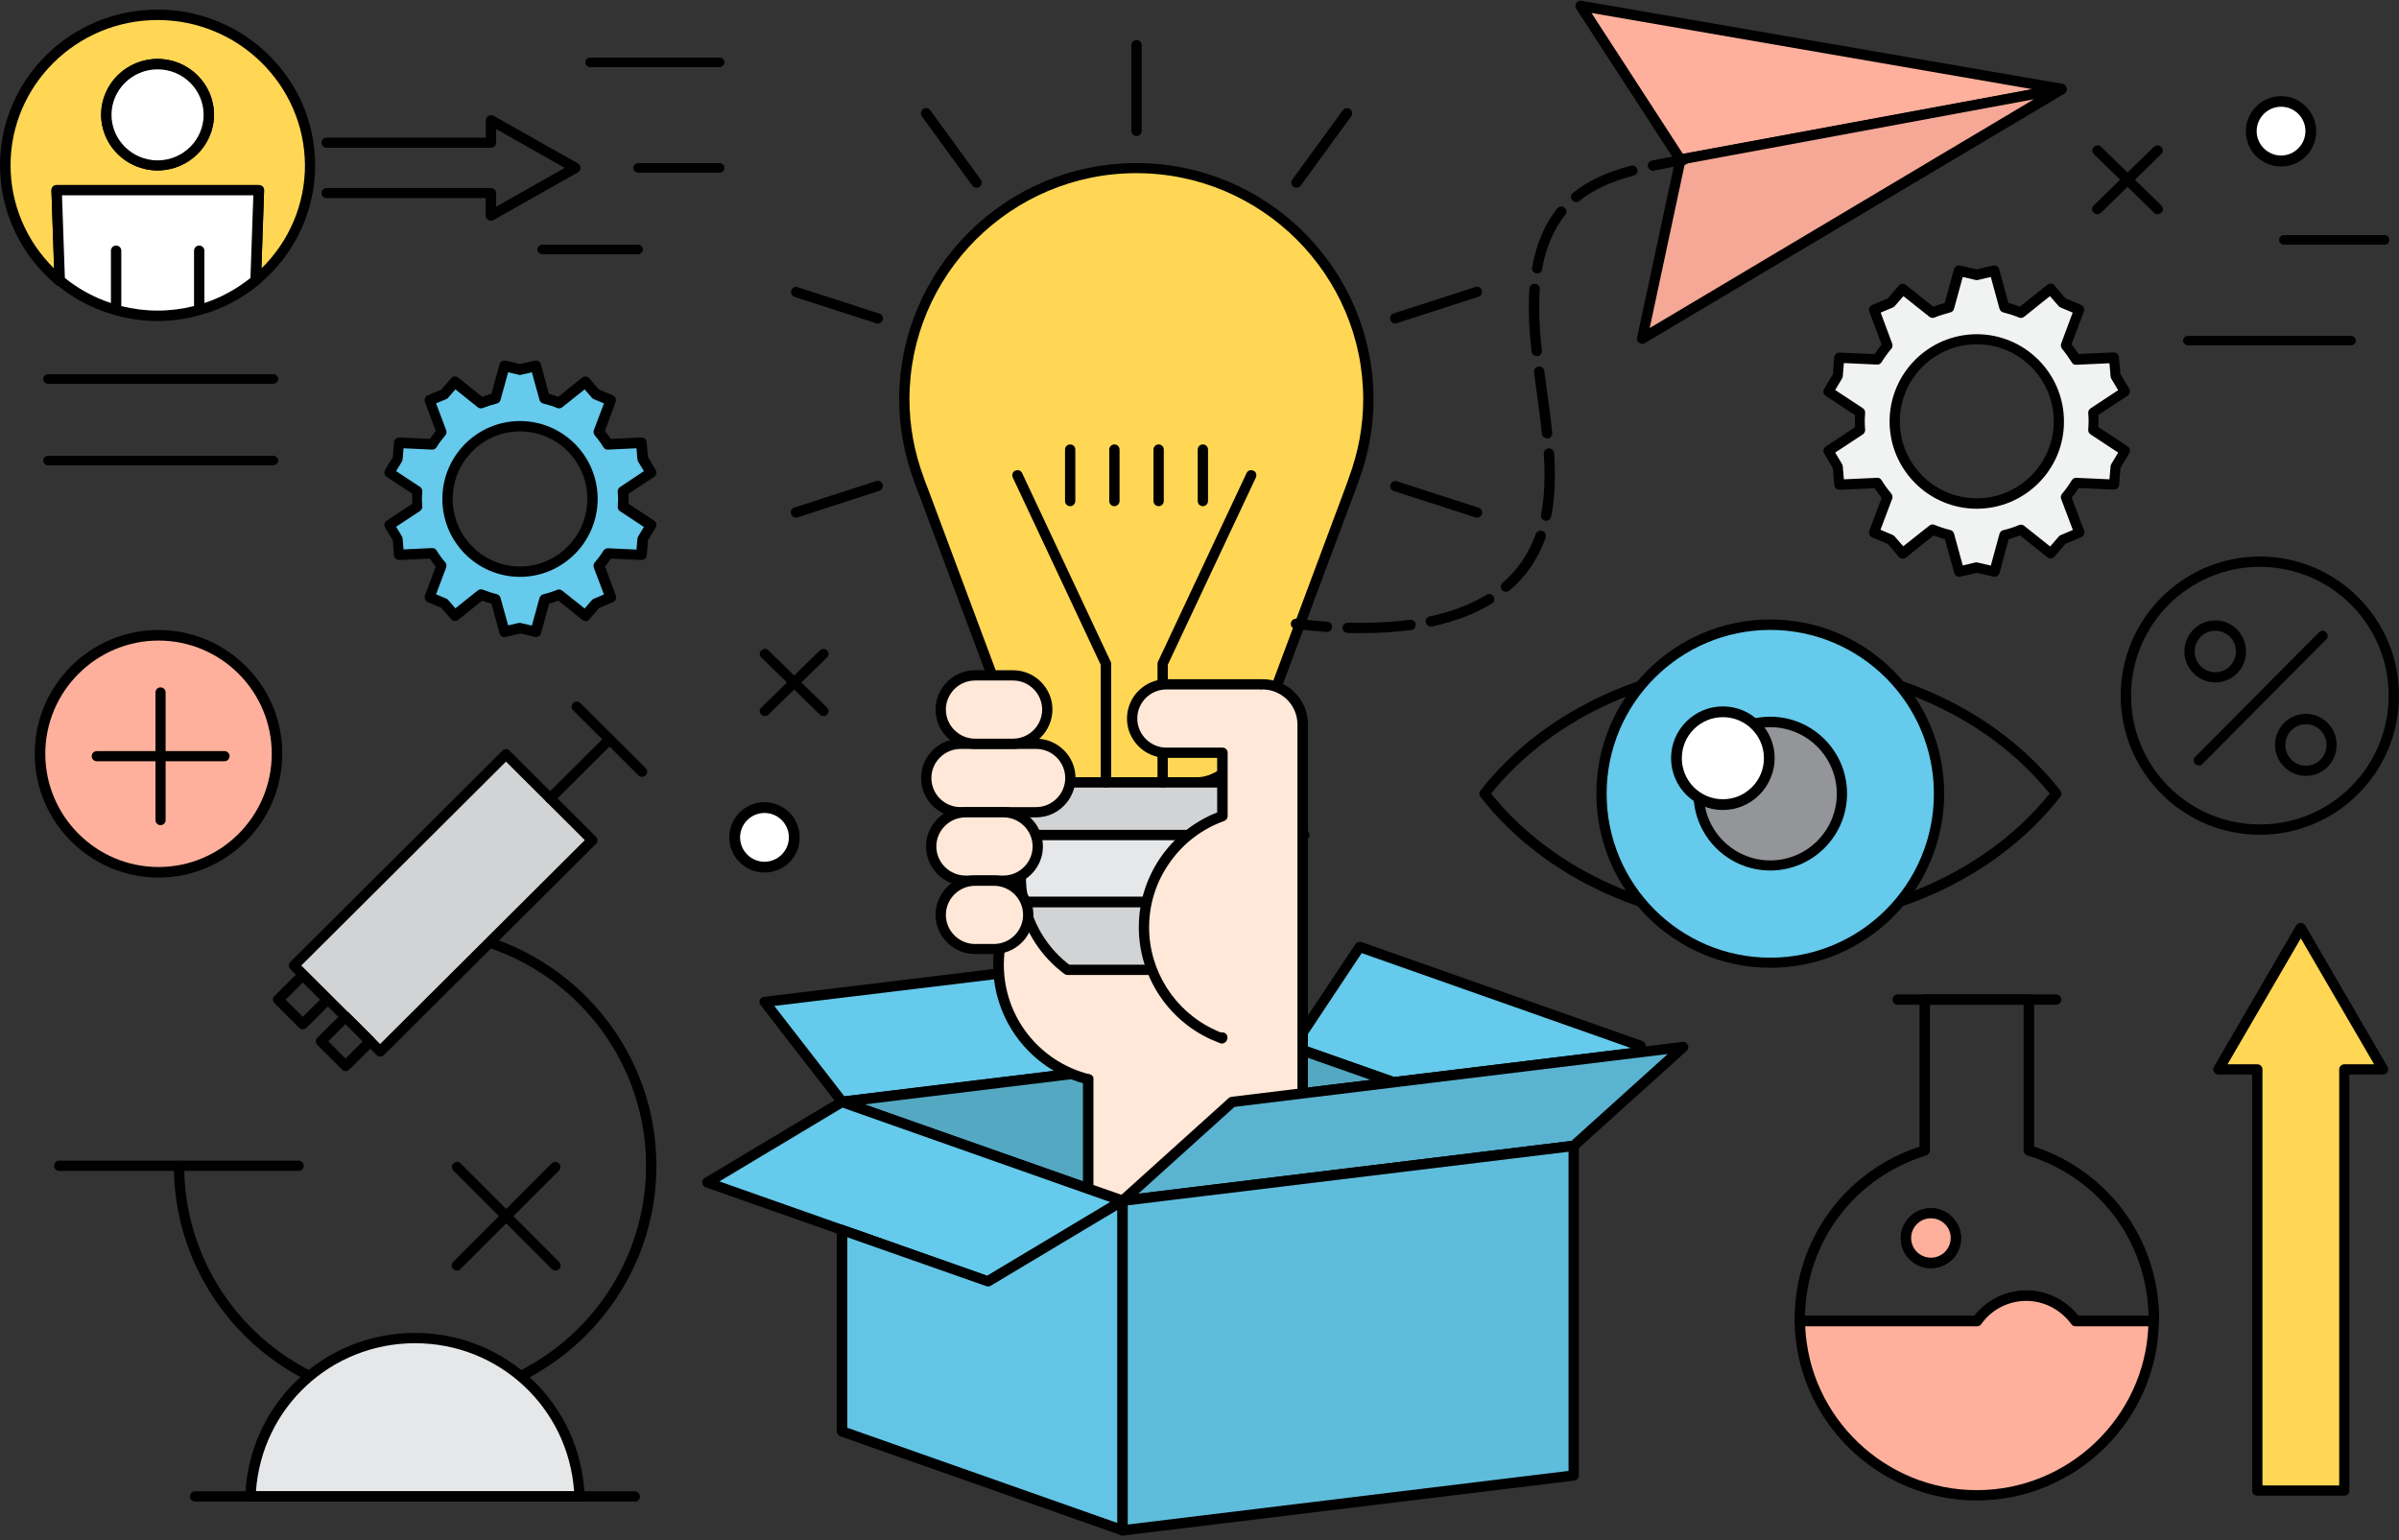 <?xml version="1.0" encoding="UTF-8"?>
<svg width="500px" height="321px" viewBox="0 0 500 321" version="1.1" xmlns="http://www.w3.org/2000/svg" xmlns:xlink="http://www.w3.org/1999/xlink">
    <rect x="0" y="0" width="500" height="321" fill="#333333" stroke="none"/>
    <title>64</title>
    <g id="Page-1" stroke="none" stroke-width="1" fill="none" fill-rule="evenodd">
        <g id="Desktop-HD-Copy" transform="translate(-467, -224)" fill-rule="nonzero">
            <g id="64" transform="translate(467, 224)">
                <g id="Group" transform="translate(146, 8)">
                    <g transform="translate(122.386, 188.209)">
                        <polygon id="Path" fill="#65CAEB" points="1.152 22.03 15.02 1.189 73.511 21.793 72.517 23.259 22.014 29.4"></polygon>
                        <path d="M22.014,30.47 C21.894,30.47 21.775,30.43 21.656,30.391 L0.795,23.061 C0.477,22.942 0.238,22.704 0.119,22.387 C2.16285323e-14,22.07 0.04,21.713 0.238,21.436 L14.106,0.594 C14.384,0.198 14.901,-5.57054403e-14 15.378,0.158 L73.868,20.762 C74.186,20.881 74.425,21.119 74.544,21.436 C74.663,21.753 74.584,22.11 74.425,22.387 L73.471,23.853 C73.312,24.13 73.034,24.289 72.716,24.329 L22.212,30.47 C22.093,30.47 22.053,30.47 22.014,30.47 Z M2.781,21.476 L22.133,28.291 L71.603,22.268 L15.417,2.457 L2.781,21.476 Z" id="Shape" fill="#000000"></path>
                    </g>
                    <g transform="translate(11.921, 188.209)">
                        <polygon id="Path" fill="#65CAEB" points="1.43 12.64 95.922 1.189 111.617 22.03 17.563 33.481"></polygon>
                        <path d="M17.563,34.551 C17.245,34.551 16.927,34.393 16.729,34.115 L0.596,13.274 C0.358,12.957 0.318,12.56 0.437,12.204 C0.596,11.847 0.914,11.61 1.311,11.57 L95.802,0.119 C96.2,0.079 96.557,0.238 96.796,0.555 L112.452,21.396 C112.69,21.713 112.73,22.11 112.571,22.466 C112.412,22.823 112.094,23.061 111.697,23.1 L17.682,34.551 C17.682,34.551 17.643,34.551 17.563,34.551 Z M3.457,13.472 L18.08,32.332 L109.63,21.198 L95.445,2.338 L3.457,13.472 Z" id="Shape" fill="#000000"></path>
                    </g>
                    <g transform="translate(28.212, 208.813)">
                        <polygon id="Path" fill="#54A8C2" points="82.61 12.877 59.762 33.481 1.272 12.877 95.326 1.426 116.187 8.796"></polygon>
                        <path d="M59.762,34.551 C59.643,34.551 59.524,34.512 59.405,34.472 L0.914,13.868 C0.437,13.71 0.159,13.234 0.199,12.719 C0.238,12.204 0.636,11.847 1.152,11.768 L95.167,0.317 C95.326,0.277 95.485,0.317 95.644,0.357 L116.544,7.726 C117.021,7.885 117.299,8.36 117.26,8.876 C117.22,9.391 116.823,9.747 116.306,9.826 L83.087,13.868 L60.478,34.234 C60.279,34.472 60.04,34.551 59.762,34.551 Z M5.96,13.393 L59.484,32.253 L81.855,12.085 C82.014,11.927 82.213,11.847 82.451,11.808 L111.458,8.281 L95.127,2.536 L5.96,13.393 Z" id="Shape" fill="#000000"></path>
                    </g>
                    <g transform="translate(18.676, 0)">
                        <g transform="translate(42.12, 133.529)">
                            <path d="M56.305,1.149 C56.186,1.149 56.107,1.189 56.027,1.189 C55.908,1.189 55.828,1.149 55.749,1.149 L36.318,1.149 C32.384,1.149 29.166,4.319 29.166,8.281 C29.166,12.204 32.384,15.413 36.318,15.413 L48.001,15.413 L48.001,28.608 C43.352,30.272 39.338,33.323 36.438,37.246 C33.259,35.78 29.762,34.947 26.027,34.947 C12.358,34.947 1.311,46.002 1.311,59.633 C1.311,71.202 9.298,80.87 20.066,83.525 L20.066,122.078 L64.729,122.078 L64.729,94.144 L64.729,75.046 L64.729,74.848 L64.729,28.568 L64.729,9.47 C64.69,4.874 60.954,1.149 56.305,1.149 Z" id="Path" fill="#FFE8D8"></path>
                            <path d="M64.69,123.069 L20.027,123.069 C19.431,123.069 18.954,122.593 18.954,121.999 L18.954,84.278 C7.868,81.148 0.199,71.084 0.199,59.553 C0.199,45.368 11.762,33.798 25.987,33.798 C29.444,33.798 32.822,34.472 36.04,35.859 C38.861,32.253 42.597,29.519 46.848,27.815 L46.848,16.444 L36.279,16.444 C31.749,16.444 28.053,12.759 28.053,8.242 C28.053,3.725 31.749,0.04 36.279,0.04 L55.709,0.04 C55.749,0.04 55.987,0.04 56.027,0.079 C56.107,0.079 56.186,0.04 56.305,0.04 C61.511,0.04 65.762,4.279 65.762,9.47 L65.762,121.999 C65.762,122.593 65.286,123.069 64.69,123.069 Z M21.1,120.929 L63.617,120.929 L63.617,9.47 C63.617,5.468 60.358,2.179 56.305,2.179 C56.226,2.179 56.146,2.219 56.067,2.219 C55.987,2.219 55.789,2.219 55.749,2.179 L36.318,2.179 C32.981,2.179 30.239,4.874 30.239,8.242 C30.239,11.57 32.981,14.304 36.318,14.304 L48.001,14.304 C48.597,14.304 49.073,14.779 49.073,15.374 L49.073,28.568 C49.073,29.004 48.795,29.44 48.358,29.598 C43.908,31.183 40.093,34.036 37.312,37.84 C36.994,38.236 36.438,38.395 36,38.197 C32.822,36.731 29.484,35.978 26.067,35.978 C13.033,35.978 2.424,46.557 2.424,59.553 C2.424,70.41 9.815,79.801 20.345,82.416 C20.821,82.535 21.179,82.971 21.179,83.446 L21.179,120.929 L21.1,120.929 Z" id="Shape" fill="#000000"></path>
                        </g>
                        <g>
                            <g transform="translate(22.649, 25.755)">
                                <g>
                                    <path d="M94.809,66.408 L94.809,66.408 C96.796,61.138 97.908,55.472 97.908,49.529 C97.908,22.902 76.253,1.308 49.55,1.308 C22.848,1.308 1.192,22.902 1.192,49.529 C1.192,55.472 2.344,61.138 4.291,66.408 L4.291,66.408 L4.967,68.231 C4.967,68.231 4.967,68.27 4.967,68.27 L21.735,113.203 C21.735,113.203 27.616,129.329 36.914,129.329 L49.511,129.329 L62.107,129.329 C71.405,129.329 77.286,113.203 77.286,113.203 L94.054,68.27 C94.054,68.27 94.054,68.231 94.054,68.231 L94.809,66.408 Z" id="Path" fill="#FFD754"></path>
                                    <path d="M62.107,130.399 L36.954,130.399 C26.98,130.399 20.98,114.233 20.742,113.559 L3.974,68.667 C3.974,68.627 3.934,68.587 3.934,68.587 L3.258,66.765 C3.258,66.725 3.219,66.685 3.219,66.646 C1.152,61.059 0.079,55.314 0.079,49.529 C0.079,22.347 22.252,0.238 49.511,0.238 C76.769,0.238 98.942,22.347 98.942,49.529 C98.942,55.314 97.908,61.099 95.802,66.646 C95.802,66.685 95.763,66.725 95.763,66.765 L95.087,68.627 C95.087,68.667 95.087,68.667 95.047,68.706 L78.279,113.599 C78.08,114.233 72.08,130.399 62.107,130.399 Z M5.96,67.835 C5.96,67.874 5.96,67.874 6,67.914 L22.768,112.846 C22.808,113.005 28.49,128.26 36.954,128.26 L62.107,128.26 C70.57,128.26 76.213,113.005 76.292,112.846 L93.061,67.914 C93.061,67.874 93.1,67.835 93.1,67.795 L93.696,66.17 C93.696,66.131 93.736,66.091 93.736,66.012 C95.763,60.623 96.796,55.076 96.796,49.489 C96.796,23.496 75.577,2.338 49.511,2.338 C23.444,2.338 2.225,23.496 2.225,49.489 C2.225,55.076 3.258,60.623 5.285,66.012 C5.285,66.052 5.325,66.091 5.325,66.17 L5.96,67.835 Z" id="Shape" fill="#000000"></path>
                                </g>
                                <g transform="translate(13.51, 139.077)" id="Path">
                                    <line x1="1.073" y1="1.228" x2="71.007" y2="1.228" fill="#FFFFFF"></line>
                                    <path d="M71.007,2.298 L1.073,2.298 C0.477,2.298 0,1.823 0,1.228 C0,0.634 0.477,0.158 1.073,0.158 L71.007,0.158 C71.603,0.158 72.08,0.634 72.08,1.228 C72.08,1.823 71.603,2.298 71.007,2.298 Z" fill="#000000"></path>
                                </g>
                                <g transform="translate(17.086, 152.945)" id="Path">
                                    <line x1="1.152" y1="1.308" x2="63.736" y2="1.308" fill="#FFFFFF"></line>
                                    <path d="M63.736,2.377 L1.152,2.377 C0.556,2.377 0.079,1.902 0.079,1.308 C0.079,0.713 0.556,0.238 1.152,0.238 L63.736,0.238 C64.332,0.238 64.809,0.713 64.809,1.308 C64.809,1.902 64.332,2.377 63.736,2.377 Z" fill="#000000"></path>
                                </g>
                                <g transform="translate(24.239, 127.982)">
                                    <g>
                                        <rect id="Rectangle" fill="#D1D3D4" x="1.192" y="1.347" width="48.239" height="10.976"></rect>
                                        <path d="M49.431,13.393 L1.192,13.393 C0.596,13.393 0.119,12.917 0.119,12.323 L0.119,1.347 C0.119,0.753 0.596,0.277 1.192,0.277 L49.431,0.277 C50.027,0.277 50.504,0.753 50.504,1.347 L50.504,12.323 C50.504,12.917 50.027,13.393 49.431,13.393 Z M2.265,11.253 L48.318,11.253 L48.318,2.417 L2.265,2.417 L2.265,11.253 Z" id="Shape" fill="#000000"></path>
                                    </g>
                                    <g transform="translate(0.397, 24.962)">
                                        <path d="M10.53,15.453 L39.298,15.453 C43.868,12.045 47.206,7.053 48.477,1.268 L1.351,1.268 C2.623,7.053 5.96,12.045 10.53,15.453 Z" id="Path" fill="#D1D3D4"></path>
                                        <path d="M39.298,16.523 L10.53,16.523 C10.292,16.523 10.053,16.444 9.894,16.325 C5.007,12.679 1.589,7.409 0.318,1.506 C0.238,1.189 0.318,0.872 0.517,0.594 C0.715,0.357 1.033,0.198 1.351,0.198 L48.438,0.198 C48.756,0.198 49.073,0.357 49.272,0.594 C49.471,0.832 49.55,1.189 49.471,1.506 C48.199,7.409 44.782,12.679 39.895,16.325 C39.736,16.444 39.537,16.523 39.298,16.523 Z M10.888,14.383 L38.941,14.383 C42.914,11.332 45.775,7.093 47.087,2.377 L2.742,2.377 C4.093,7.132 6.914,11.332 10.888,14.383 Z" id="Shape" fill="#000000"></path>
                                    </g>
                                    <g transform="translate(0, 11.094)">
                                        <path d="M49.431,1.228 L1.192,1.228 L1.192,10.143 C1.192,11.887 1.391,13.551 1.748,15.176 L48.835,15.176 C49.193,13.551 49.391,11.887 49.391,10.143 L49.391,1.228 L49.431,1.228 Z" id="Path" fill="#E6E7E8"></path>
                                        <path d="M48.835,16.245 L1.748,16.245 C1.232,16.245 0.795,15.889 0.676,15.413 C0.278,13.591 0.079,11.847 0.079,10.143 L0.079,1.228 C0.079,0.634 0.556,0.158 1.152,0.158 L49.391,0.158 C49.987,0.158 50.464,0.634 50.464,1.228 L50.464,10.143 C50.464,11.847 50.265,13.551 49.868,15.413 C49.789,15.889 49.352,16.245 48.835,16.245 Z M2.662,14.066 L48.001,14.066 C48.239,12.679 48.358,11.411 48.358,10.104 L48.358,2.298 L2.265,2.298 L2.265,10.104 C2.265,11.411 2.384,12.719 2.662,14.066 Z" id="Shape" fill="#000000"></path>
                                    </g>
                                </g>
                                <path d="M43.153,130.399 C42.557,130.399 42.08,129.924 42.08,129.329 L42.08,104.803 L23.762,65.774 C23.523,65.219 23.722,64.585 24.278,64.348 C24.835,64.11 25.471,64.308 25.709,64.863 L44.146,104.129 C44.226,104.288 44.265,104.446 44.265,104.565 L44.265,129.329 C44.226,129.924 43.749,130.399 43.153,130.399 Z" id="Path" fill="#000000"></path>
                                <path d="M54.994,130.399 C54.398,130.399 53.921,129.924 53.921,129.329 L53.921,104.565 C53.921,104.407 53.961,104.248 54.04,104.129 L72.478,64.863 C72.716,64.308 73.392,64.11 73.908,64.348 C74.464,64.585 74.663,65.219 74.425,65.774 L56.067,104.803 L56.067,129.329 C56.067,129.924 55.59,130.399 54.994,130.399 Z" id="Path" fill="#000000"></path>
                                <g transform="translate(34.57, 58.642)" id="Path">
                                    <line x1="1.152" y1="1.268" x2="1.152" y2="12.006" fill="#FFFFFF"></line>
                                    <path d="M1.152,13.115 C0.556,13.115 0.079,12.64 0.079,12.045 L0.079,1.308 C0.079,0.713 0.556,0.238 1.152,0.238 C1.748,0.238 2.225,0.713 2.225,1.308 L2.225,12.045 C2.225,12.6 1.748,13.115 1.152,13.115 Z" fill="#000000"></path>
                                </g>
                                <g transform="translate(43.709, 58.642)" id="Path">
                                    <line x1="1.232" y1="1.268" x2="1.232" y2="12.006" fill="#FFFFFF"></line>
                                    <path d="M1.232,13.115 C0.636,13.115 0.159,12.64 0.159,12.045 L0.159,1.308 C0.159,0.713 0.636,0.238 1.232,0.238 C1.828,0.238 2.305,0.713 2.305,1.308 L2.305,12.045 C2.305,12.6 1.828,13.115 1.232,13.115 Z" fill="#000000"></path>
                                </g>
                                <g transform="translate(52.848, 58.642)" id="Path">
                                    <line x1="1.311" y1="1.268" x2="1.311" y2="12.006" fill="#FFFFFF"></line>
                                    <path d="M1.311,13.115 C0.715,13.115 0.238,12.64 0.238,12.045 L0.238,1.308 C0.238,0.713 0.715,0.238 1.311,0.238 C1.907,0.238 2.384,0.713 2.384,1.308 L2.384,12.045 C2.384,12.6 1.907,13.115 1.311,13.115 Z" fill="#000000"></path>
                                </g>
                                <g transform="translate(61.987, 58.642)" id="Path">
                                    <line x1="1.391" y1="1.268" x2="1.391" y2="12.006" fill="#FFFFFF"></line>
                                    <path d="M1.391,13.115 C0.795,13.115 0.318,12.64 0.318,12.045 L0.318,1.308 C0.318,0.713 0.795,0.238 1.391,0.238 C1.987,0.238 2.464,0.713 2.464,1.308 L2.464,12.045 C2.464,12.6 1.987,13.115 1.391,13.115 Z" fill="#000000"></path>
                                </g>
                            </g>
                            <path d="M72.2,20.366 C71.603,20.366 71.127,19.891 71.127,19.296 L71.127,1.426 C71.127,0.832 71.603,0.357 72.2,0.357 C72.796,0.357 73.272,0.832 73.272,1.426 L73.272,19.296 C73.272,19.891 72.796,20.366 72.2,20.366 Z" id="Path" fill="#000000"></path>
                            <path d="M38.861,31.144 C38.544,31.144 38.186,30.985 37.987,30.708 L27.457,16.245 C27.1,15.77 27.219,15.096 27.696,14.74 C28.173,14.383 28.848,14.502 29.206,14.977 L39.736,29.44 C40.093,29.915 39.974,30.589 39.497,30.946 C39.298,31.104 39.1,31.144 38.861,31.144 Z" id="Path" fill="#000000"></path>
                            <path d="M18.278,59.434 C18.159,59.434 18.04,59.434 17.96,59.395 L0.914,53.887 C0.358,53.689 0.04,53.095 0.238,52.54 C0.437,51.985 1.033,51.668 1.589,51.866 L18.636,57.374 C19.192,57.572 19.51,58.167 19.311,58.721 C19.153,59.157 18.715,59.434 18.278,59.434 Z" id="Path" fill="#000000"></path>
                            <path d="M1.232,99.89 C0.795,99.89 0.358,99.612 0.199,99.137 C0,98.582 0.318,97.948 0.874,97.79 L17.921,92.282 C18.477,92.084 19.113,92.401 19.272,92.956 C19.47,93.51 19.153,94.144 18.596,94.303 L1.55,99.85 C1.43,99.89 1.311,99.89 1.232,99.89 Z" id="Path" fill="#000000"></path>
                            <path d="M143.167,99.89 C143.048,99.89 142.929,99.89 142.849,99.85 L125.803,94.342 C125.247,94.144 124.929,93.55 125.127,92.995 C125.326,92.44 125.922,92.123 126.478,92.322 L143.525,97.829 C144.081,98.027 144.399,98.622 144.2,99.176 C144.041,99.612 143.644,99.89 143.167,99.89 Z" id="Path" fill="#000000"></path>
                            <path d="M126.121,59.434 C125.684,59.434 125.247,59.157 125.088,58.682 C124.889,58.127 125.207,57.493 125.763,57.334 L142.81,51.827 C143.366,51.629 144.002,51.946 144.161,52.5 C144.359,53.055 144.041,53.689 143.485,53.848 L126.439,59.355 C126.359,59.395 126.24,59.434 126.121,59.434 Z" id="Path" fill="#000000"></path>
                            <path d="M105.538,31.144 C105.299,31.144 105.101,31.064 104.902,30.946 C104.425,30.589 104.306,29.915 104.663,29.44 L115.193,14.977 C115.551,14.502 116.227,14.383 116.703,14.74 C117.18,15.096 117.299,15.77 116.942,16.245 L106.412,30.708 C106.173,30.985 105.856,31.144 105.538,31.144 Z" id="Path" fill="#000000"></path>
                        </g>
                        <g transform="translate(60.795, 133.529)" id="Path">
                            <path d="M1.351,83.446 L1.351,121.999 L46.014,121.999 L46.014,94.065 L46.014,74.967 L46.014,74.769 L46.014,28.568 L46.014,9.47 C46.014,4.874 42.279,1.109 37.63,1.109 C37.51,1.109 37.431,1.149 37.351,1.149 C37.232,1.149 37.153,1.109 37.073,1.109 L17.643,1.109 C13.709,1.109 10.49,4.279 10.49,8.242 C10.49,12.164 13.709,15.374 17.643,15.374 L29.325,15.374 L29.325,28.568 C24.676,30.232 20.662,33.283 17.762,37.206 C14.742,41.287 12.954,46.319 12.954,51.787 C12.954,61.693 18.835,70.212 27.298,74.135 C27.775,74.372 28.252,74.57 28.769,74.769 L29.325,74.769 L29.325,74.967 C29.126,74.887 28.927,74.848 28.769,74.769" fill="#FFE8D8"></path>
                            <path d="M46.014,123.069 L1.351,123.069 C0.755,123.069 0.278,122.593 0.278,121.999 L0.278,83.446 C0.278,82.852 0.755,82.376 1.351,82.376 C1.947,82.376 2.424,82.852 2.424,83.446 L2.424,120.929 L44.941,120.929 L44.941,9.47 C44.941,5.468 41.683,2.179 37.63,2.179 C37.55,2.179 37.471,2.219 37.391,2.219 C37.351,2.219 37.113,2.219 37.073,2.179 L17.643,2.179 C14.305,2.179 11.563,4.874 11.563,8.242 C11.563,11.57 14.305,14.304 17.643,14.304 L29.325,14.304 C29.921,14.304 30.398,14.779 30.398,15.374 L30.398,28.568 C30.398,29.004 30.12,29.44 29.682,29.598 C25.232,31.183 21.417,34.036 18.636,37.84 C15.616,41.921 14.027,46.715 14.027,51.787 C14.027,60.901 19.391,69.301 27.735,73.144 C28.133,73.342 28.53,73.501 28.927,73.659 L29.285,73.659 C29.881,73.659 30.358,74.135 30.358,74.729 C30.358,75.086 30.199,75.482 29.921,75.72 C29.643,75.918 29.285,76.076 28.967,75.957 C28.769,75.878 28.57,75.799 28.331,75.72 C27.815,75.521 27.298,75.284 26.822,75.086 C17.722,70.886 11.881,61.733 11.881,51.748 C11.881,46.24 13.629,40.97 16.888,36.532 C19.788,32.61 23.682,29.598 28.212,27.815 L28.212,16.444 L17.643,16.444 C13.113,16.444 9.417,12.759 9.417,8.242 C9.417,3.725 13.113,0.04 17.643,0.04 L37.073,0.04 C37.113,0.04 37.351,0.04 37.391,0.079 C37.471,0.079 37.55,0.04 37.669,0.04 C42.875,0.04 47.126,4.279 47.126,9.47 L47.126,121.999 C47.087,122.593 46.61,123.069 46.014,123.069 Z" fill="#000000"></path>
                        </g>
                        <g transform="translate(27.02, 145.813)">
                            <path d="M31.351,8.36 C31.351,12.283 28.173,15.493 24.199,15.493 L8.464,15.493 C4.53,15.493 1.311,12.283 1.311,8.36 L1.311,8.36 C1.311,4.438 4.53,1.228 8.464,1.228 L24.239,1.228 C28.173,1.228 31.351,4.438 31.351,8.36 L31.351,8.36 Z" id="Path" fill="#FFE8D8"></path>
                            <path d="M24.239,16.562 L8.503,16.562 C3.974,16.562 0.278,12.877 0.278,8.36 C0.278,3.843 3.974,0.158 8.503,0.158 L24.239,0.158 C28.769,0.158 32.464,3.843 32.464,8.36 C32.424,12.877 28.769,16.562 24.239,16.562 Z M8.503,2.298 C5.166,2.298 2.424,5.032 2.424,8.36 C2.424,11.689 5.126,14.423 8.503,14.423 L24.239,14.423 C27.576,14.423 30.318,11.689 30.318,8.36 C30.318,5.032 27.616,2.298 24.239,2.298 L8.503,2.298 Z" id="Shape" fill="#000000"></path>
                        </g>
                        <g transform="translate(30.199, 131.548)">
                            <path d="M23.365,8.36 C23.365,12.283 20.146,15.493 16.212,15.493 L8.344,15.493 C4.411,15.493 1.192,12.283 1.192,8.36 L1.192,8.36 C1.192,4.438 4.411,1.228 8.344,1.228 L16.252,1.228 C20.186,1.228 23.365,4.438 23.365,8.36 L23.365,8.36 Z" id="Path" fill="#FFE8D8"></path>
                            <path d="M16.212,16.562 L8.344,16.562 C3.815,16.562 0.119,12.877 0.119,8.36 C0.119,3.843 3.815,0.158 8.344,0.158 L16.252,0.158 C20.782,0.158 24.477,3.843 24.477,8.36 C24.437,12.877 20.782,16.562 16.212,16.562 Z M8.344,2.298 C5.007,2.298 2.265,5.032 2.265,8.36 C2.265,11.689 5.007,14.423 8.344,14.423 L16.252,14.423 C19.59,14.423 22.331,11.689 22.331,8.36 C22.331,5.032 19.59,2.298 16.252,2.298 L8.344,2.298 Z" id="Shape" fill="#000000"></path>
                        </g>
                        <g transform="translate(28.212, 160.077)">
                            <path d="M23.404,8.36 C23.404,12.283 20.186,15.493 16.252,15.493 L8.344,15.493 C4.411,15.493 1.192,12.283 1.192,8.36 L1.192,8.36 C1.192,4.438 4.411,1.228 8.344,1.228 L16.252,1.228 C20.186,1.228 23.404,4.398 23.404,8.36 L23.404,8.36 Z" id="Path" fill="#FFE8D8"></path>
                            <path d="M16.252,16.562 L8.344,16.562 C3.815,16.562 0.119,12.877 0.119,8.36 C0.119,3.843 3.815,0.158 8.344,0.158 L16.252,0.158 C20.782,0.158 24.477,3.843 24.477,8.36 C24.477,12.877 20.782,16.562 16.252,16.562 Z M8.344,2.298 C5.007,2.298 2.265,5.032 2.265,8.36 C2.265,11.689 5.007,14.423 8.344,14.423 L16.252,14.423 C19.59,14.423 22.331,11.689 22.331,8.36 C22.331,5.032 19.59,2.298 16.252,2.298 L8.344,2.298 Z" id="Shape" fill="#000000"></path>
                        </g>
                        <g transform="translate(30.199, 174.341)">
                            <path d="M19.431,8.321 C19.431,12.244 16.212,15.453 12.278,15.453 L8.344,15.453 C4.411,15.453 1.192,12.283 1.192,8.321 L1.192,8.321 C1.192,4.398 4.411,1.189 8.344,1.189 L12.278,1.189 C16.212,1.228 19.431,4.398 19.431,8.321 L19.431,8.321 Z" id="Path" fill="#FFE8D8"></path>
                            <path d="M12.278,16.523 L8.344,16.523 C3.815,16.523 0.119,12.838 0.119,8.321 C0.119,3.804 3.815,0.119 8.344,0.119 L12.278,0.119 C16.808,0.119 20.504,3.804 20.504,8.321 C20.504,12.877 16.808,16.523 12.278,16.523 Z M8.344,2.298 C5.007,2.298 2.265,5.032 2.265,8.36 C2.265,11.689 5.007,14.423 8.344,14.423 L12.278,14.423 C15.616,14.423 18.358,11.689 18.358,8.36 C18.358,5.032 15.656,2.298 12.278,2.298 L8.344,2.298 Z" id="Shape" fill="#000000"></path>
                        </g>
                    </g>
                    <g transform="translate(0, 220.304)">
                        <polygon id="Path" fill="#65CAEB" points="29.484 1.387 87.975 21.991 59.921 38.791 29.484 28.093 1.43 18.187"></polygon>
                        <path d="M59.921,39.861 C59.802,39.861 59.683,39.821 59.564,39.781 L1.073,19.178 C0.676,19.059 0.397,18.702 0.358,18.266 C0.318,17.87 0.517,17.434 0.874,17.236 L28.927,0.436 C29.206,0.277 29.524,0.238 29.841,0.357 L88.332,20.961 C88.73,21.079 89.008,21.436 89.047,21.872 C89.087,22.268 88.888,22.704 88.531,22.902 L60.478,39.702 C60.279,39.821 60.12,39.861 59.921,39.861 Z M3.934,17.949 L59.762,37.642 L85.431,22.268 L29.603,2.575 L3.934,17.949 Z" id="Shape" fill="#000000"></path>
                    </g>
                    <g transform="translate(28.212, 240.908)">
                        <polygon id="Path" fill="#63C5E6" points="31.709 18.187 59.762 1.387 59.762 70.093 1.272 49.489 1.272 7.489"></polygon>
                        <path d="M59.762,71.163 C59.643,71.163 59.524,71.163 59.405,71.084 L0.914,50.48 C0.477,50.321 0.199,49.925 0.199,49.449 L0.199,7.449 C0.199,7.093 0.358,6.776 0.636,6.577 C0.914,6.379 1.272,6.34 1.629,6.459 L31.55,16.998 L59.166,0.475 C59.484,0.277 59.921,0.277 60.239,0.475 C60.597,0.674 60.795,1.03 60.795,1.426 L60.795,70.093 C60.795,70.45 60.636,70.767 60.358,70.965 C60.199,71.084 60.001,71.163 59.762,71.163 Z M2.384,48.697 L58.689,68.548 L58.689,3.289 L32.265,19.098 C31.987,19.257 31.669,19.296 31.351,19.178 L2.384,8.994 L2.384,48.697 Z" id="Shape" fill="#000000"></path>
                    </g>
                    <g transform="translate(86.624, 208.813)">
                        <polygon id="Path" fill="#5AB4D1" points="24.199 12.877 57.776 8.796 108.279 2.655 118.213 1.426 95.365 22.03 1.351 33.481"></polygon>
                        <path d="M1.351,34.551 C0.914,34.551 0.556,34.313 0.358,33.917 C0.159,33.481 0.278,33.006 0.596,32.689 L23.444,12.085 C23.603,11.927 23.802,11.847 24.04,11.808 L118.054,0.357 C118.531,0.277 118.968,0.555 119.167,0.991 C119.366,1.426 119.246,1.902 118.929,2.219 L96.081,22.823 C95.922,22.981 95.723,23.061 95.485,23.1 L1.47,34.551 C1.43,34.551 1.391,34.551 1.351,34.551 Z M24.676,13.908 L4.609,32.015 L94.889,21 L114.955,2.892 L24.676,13.908 Z" id="Shape" fill="#000000"></path>
                    </g>
                    <g transform="translate(86.624, 229.417)">
                        <polygon id="Path" fill="#5FBDDC" points="95.365 1.426 95.365 70.133 1.351 81.584 1.351 12.877"></polygon>
                        <path d="M1.351,82.654 C1.073,82.654 0.834,82.574 0.636,82.376 C0.397,82.178 0.278,81.861 0.278,81.584 L0.278,12.877 C0.278,12.323 0.676,11.887 1.232,11.808 L95.246,0.357 C95.564,0.317 95.842,0.396 96.081,0.634 C96.319,0.832 96.438,1.149 96.438,1.426 L96.438,70.133 C96.438,70.687 96.041,71.123 95.485,71.202 L1.47,82.654 C1.43,82.654 1.391,82.654 1.351,82.654 Z M2.424,13.828 L2.424,80.355 L94.293,69.182 L94.293,2.655 L2.424,13.828 Z" id="Shape" fill="#000000"></path>
                    </g>
                </g>
                <g id="Group" transform="translate(308, 129)">
                    <path d="M60.96,64.43 C36.521,64.43 13.903,54.234 0.555,37.095 C0.238,36.698 0.238,36.143 0.555,35.786 C13.943,18.686 36.521,8.451 60.96,8.451 C85.44,8.451 108.018,18.647 121.406,35.786 C121.723,36.183 121.723,36.738 121.406,37.095 C108.018,54.195 85.44,64.43 60.96,64.43 Z M2.773,36.421 C15.805,52.608 37.511,62.248 60.96,62.248 C84.449,62.248 106.156,52.608 119.188,36.421 C106.156,20.234 84.449,10.593 60.96,10.593 C37.471,10.593 15.805,20.234 2.773,36.421 Z" id="Shape" fill="#000000"></path>
                    <g transform="translate(24.558, 0)">
                        <path d="M71.576,36.421 C71.576,55.861 55.851,71.651 36.402,71.651 C16.993,71.651 1.228,55.901 1.228,36.421 C1.228,16.98 16.953,1.19 36.402,1.19 C55.811,1.23 71.576,16.98 71.576,36.421 Z" id="Path" fill="#65CAEB"></path>
                        <path d="M36.402,72.722 C16.438,72.722 0.158,56.456 0.158,36.421 C0.158,16.425 16.399,0.119 36.402,0.119 C56.405,0.119 72.645,16.385 72.645,36.421 C72.645,56.456 56.405,72.722 36.402,72.722 Z M36.402,2.301 C17.587,2.301 2.297,17.615 2.297,36.46 C2.297,55.305 17.587,70.62 36.402,70.62 C55.217,70.62 70.506,55.305 70.506,36.46 C70.506,17.615 55.217,2.301 36.402,2.301 Z" id="Shape" fill="#000000"></path>
                    </g>
                    <g transform="translate(44.76, 20.234)">
                        <path d="M31.134,16.187 C31.134,24.439 24.44,31.144 16.201,31.144 C7.962,31.144 1.268,24.439 1.268,16.187 C1.268,7.935 7.962,1.23 16.201,1.23 C24.44,1.23 31.134,7.974 31.134,16.187 Z" id="Path" fill="#939598"></path>
                        <path d="M16.201,32.215 C7.368,32.215 0.198,25.034 0.198,16.187 C0.198,7.34 7.368,0.159 16.201,0.159 C25.034,0.159 32.203,7.34 32.203,16.187 C32.203,25.034 25.034,32.215 16.201,32.215 Z M16.201,2.341 C8.556,2.341 2.337,8.57 2.337,16.227 C2.337,23.884 8.556,30.113 16.201,30.113 C23.845,30.113 30.064,23.884 30.064,16.227 C30.064,8.57 23.845,2.341 16.201,2.341 Z" id="Shape" fill="#000000"></path>
                    </g>
                </g>
                <g id="Group" transform="translate(374, 207)">
                    <path d="M74.88,69.458 L58.6,69.458 C58.24,69.458 57.92,69.298 57.72,69.02 C55.52,65.991 52,64.158 48.32,64.158 C44.6,64.158 41.08,65.951 38.92,69.02 C38.72,69.298 38.4,69.458 38.04,69.458 L1.16,69.458 C0.56,69.458 0.08,68.98 0.08,68.382 C0.08,68.143 0.04,68.063 0.04,67.944 C0.04,51.486 10.48,37.14 26.08,31.999 L26.08,1.315 C26.08,0.717 26.56,0.239 27.16,0.239 L48.88,0.239 C49.48,0.239 49.96,0.717 49.96,1.315 L49.96,31.999 C65.56,37.14 76,51.486 76,67.944 C76,68.063 76,68.143 76,68.262 C75.92,68.82 75.44,69.458 74.88,69.458 Z M59.16,67.266 L73.8,67.266 C73.48,51.685 63.4,38.375 48.52,33.832 C48.08,33.713 47.76,33.274 47.76,32.796 L47.76,2.431 L28.24,2.431 L28.24,32.796 C28.24,33.274 27.92,33.673 27.48,33.832 C12.56,38.415 2.48,51.805 2.2,67.266 L37.48,67.266 C40.08,63.959 44.12,61.966 48.32,61.966 C52.52,61.966 56.56,63.959 59.16,67.266 Z M28.44,57.344 C24.96,57.344 22.16,54.514 22.16,51.087 C22.16,47.62 25,44.831 28.44,44.831 C31.88,44.831 34.72,47.66 34.72,51.087 C34.76,54.514 31.92,57.344 28.44,57.344 Z M28.44,46.943 C26.16,46.943 24.32,48.776 24.32,51.047 C24.32,53.319 26.16,55.152 28.44,55.152 C30.72,55.152 32.56,53.319 32.56,51.047 C32.6,48.816 30.72,46.943 28.44,46.943 Z" id="Shape" fill="#000000"></path>
                    <g transform="translate(0, 61.767)">
                        <path d="M58.6,6.575 C56.28,3.387 52.56,1.275 48.32,1.275 C44.08,1.275 40.32,3.387 38.04,6.575 L1.16,6.575 C1.4,26.659 17.8,42.918 38.04,42.918 C58.28,42.918 74.68,26.699 74.92,6.575 L58.6,6.575 Z" id="Path" fill="#FFB09C"></path>
                        <path d="M38,43.994 C17.32,43.994 0.28,27.217 0.04,6.615 C0.04,6.336 0.16,6.057 0.36,5.858 C0.56,5.659 0.84,5.539 1.12,5.539 L37.48,5.539 C40.08,2.232 44.12,0.239 48.32,0.239 C52.52,0.239 56.56,2.192 59.16,5.539 L74.88,5.539 C75.16,5.539 75.44,5.659 75.64,5.858 C75.84,6.057 75.96,6.336 75.96,6.615 C75.72,27.217 58.68,43.994 38,43.994 Z M2.24,7.691 C3.04,26.62 18.84,41.842 38,41.842 C57.16,41.842 72.96,26.62 73.76,7.691 L58.6,7.691 C58.24,7.691 57.92,7.532 57.72,7.253 C55.52,4.224 52,2.391 48.32,2.391 C44.6,2.391 41.08,4.184 38.92,7.253 C38.72,7.532 38.4,7.691 38.04,7.691 L2.24,7.691 Z" id="Shape" fill="#000000"></path>
                    </g>
                    <g transform="translate(22, 44.632)">
                        <path d="M6.44,1.235 C3.56,1.235 1.24,3.547 1.24,6.416 C1.24,9.285 3.56,11.596 6.44,11.596 C9.32,11.596 11.64,9.285 11.64,6.416 C11.68,3.586 9.32,1.235 6.44,1.235 Z" id="Path" fill="#FFB09C"></path>
                        <path d="M6.44,12.712 C2.96,12.712 0.16,9.883 0.16,6.456 C0.16,2.989 3,0.199 6.44,0.199 C9.88,0.199 12.72,3.029 12.72,6.456 C12.76,9.883 9.92,12.712 6.44,12.712 Z M6.44,2.311 C4.16,2.311 2.32,4.144 2.32,6.416 C2.32,8.687 4.16,10.52 6.44,10.52 C8.72,10.52 10.56,8.687 10.56,6.416 C10.6,4.184 8.72,2.311 6.44,2.311 Z" id="Shape" fill="#000000"></path>
                    </g>
                    <path d="M54.52,2.431 L21.52,2.431 C20.92,2.431 20.44,1.953 20.44,1.355 C20.44,0.757 20.92,0.279 21.52,0.279 L54.52,0.279 C55.12,0.279 55.6,0.757 55.6,1.355 C55.6,1.913 55.12,2.431 54.52,2.431 Z" id="Path" fill="#000000"></path>
                </g>
                <g id="Group" transform="translate(11, 146)">
                    <path d="M75.52,147.09 C47.808,147.09 25.24,124.608 25.24,97.001 C25.24,96.405 25.718,95.928 26.316,95.928 C26.915,95.928 27.393,96.405 27.393,97.001 C27.393,123.456 48.965,144.945 75.52,144.945 C102.076,144.945 123.647,123.456 123.647,97.001 C123.647,70.546 102.076,49.057 75.52,49.057 C74.922,49.057 74.444,48.58 74.444,47.984 C74.444,47.388 74.922,46.912 75.52,46.912 C103.232,46.912 125.801,69.394 125.801,97.001 C125.801,124.647 103.232,147.09 75.52,147.09 Z" id="Path" fill="#000000"></path>
                    <g transform="translate(49.044, 9.93)">
                        <polygon id="Path" fill="#D1D3D4" points="19.219 63.237 1.236 45.323 45.416 1.311 63.399 19.225"></polygon>
                        <path d="M19.219,64.31 C18.94,64.31 18.661,64.191 18.461,63.992 L0.478,46.077 C0.279,45.879 0.159,45.601 0.159,45.323 C0.159,45.045 0.279,44.767 0.478,44.568 L44.658,0.556 C45.097,0.119 45.775,0.119 46.173,0.556 L64.156,18.471 C64.595,18.908 64.595,19.583 64.156,19.98 L19.977,63.992 C19.777,64.191 19.498,64.31 19.219,64.31 Z M2.751,45.323 L19.179,61.688 L61.844,19.186 L45.416,2.82 L2.751,45.323 Z" id="Shape" fill="#000000"></path>
                    </g>
                    <path d="M103.671,21.49 C103.392,21.49 103.113,21.37 102.913,21.172 C102.475,20.735 102.475,20.06 102.913,19.662 L115.274,7.349 C115.713,6.912 116.391,6.912 116.789,7.349 C117.228,7.785 117.228,8.461 116.789,8.858 L104.428,21.172 C104.229,21.37 103.95,21.49 103.671,21.49 Z" id="Path" fill="#000000"></path>
                    <path d="M122.81,15.928 C122.531,15.928 122.252,15.809 122.053,15.611 L108.456,2.066 C108.017,1.629 108.017,0.953 108.456,0.556 C108.894,0.119 109.572,0.119 109.971,0.556 L123.568,14.101 C124.006,14.538 124.006,15.214 123.568,15.611 C123.368,15.809 123.089,15.928 122.81,15.928 Z" id="Path" fill="#000000"></path>
                    <path d="M52.115,68.56 C51.835,68.56 51.556,68.441 51.357,68.242 L46.213,63.118 C45.775,62.681 45.775,62.006 46.213,61.609 L51.357,56.485 C51.756,56.087 52.473,56.087 52.872,56.485 L58.016,61.609 C58.215,61.807 58.335,62.085 58.335,62.363 C58.335,62.641 58.215,62.92 58.016,63.118 L52.872,68.242 C52.673,68.441 52.394,68.56 52.115,68.56 Z M48.526,62.363 L52.115,65.938 L55.703,62.363 L52.115,58.788 L48.526,62.363 Z" id="Shape" fill="#000000"></path>
                    <path d="M61.046,77.259 C60.767,77.259 60.488,77.14 60.289,76.941 L55.145,71.817 C54.946,71.619 54.826,71.341 54.826,71.063 C54.826,70.784 54.946,70.506 55.145,70.308 L60.289,65.184 C60.488,64.985 60.767,64.866 61.046,64.866 L61.046,64.866 C61.325,64.866 61.604,64.985 61.804,65.184 L66.947,70.308 C67.386,70.745 67.386,71.42 66.947,71.817 L61.804,76.941 C61.565,77.14 61.325,77.259 61.046,77.259 Z M57.418,71.063 L61.006,74.638 L64.595,71.063 L61.006,67.448 L57.418,71.063 Z" id="Shape" fill="#000000"></path>
                    <path d="M51.237,98.073 L1.356,98.073 C0.758,98.073 0.279,97.597 0.279,97.001 C0.279,96.405 0.758,95.928 1.356,95.928 L51.237,95.928 C51.835,95.928 52.314,96.405 52.314,97.001 C52.314,97.597 51.835,98.073 51.237,98.073 Z" id="Path" fill="#000000"></path>
                    <g transform="translate(39.873, 131.48)">
                        <path d="M69.938,34.439 C69.26,16.087 54.228,1.43 35.647,1.43 C17.066,1.43 2.034,16.127 1.356,34.439 L69.938,34.439 Z" id="Path" fill="#E6E7E8"></path>
                        <path d="M69.938,35.511 L1.356,35.511 C1.077,35.511 0.797,35.392 0.558,35.194 C0.359,34.995 0.239,34.717 0.239,34.399 C0.957,15.293 16.508,0.357 35.607,0.357 C54.746,0.357 70.257,15.333 70.975,34.399 C70.975,34.677 70.895,34.995 70.656,35.194 C70.496,35.392 70.217,35.511 69.938,35.511 Z M2.472,33.366 L68.782,33.366 C67.546,15.968 53.191,2.502 35.647,2.502 C18.063,2.502 3.708,15.968 2.472,33.366 Z" id="Shape" fill="#000000"></path>
                    </g>
                    <path d="M121.335,166.991 L29.666,166.991 C29.068,166.991 28.589,166.514 28.589,165.919 C28.589,165.323 29.068,164.846 29.666,164.846 L121.295,164.846 C121.893,164.846 122.372,165.323 122.372,165.919 C122.411,166.514 121.933,166.991 121.335,166.991 Z" id="Path" fill="#000000"></path>
                </g>
                <g id="Group" transform="translate(461, 192)">
                    <polygon id="Path" fill="#FFD754" points="35.687 30.908 18.54 1.421 1.392 30.908 9.429 30.908 9.429 118.697 27.611 118.697 27.611 30.908"></polygon>
                    <path d="M27.611,119.763 L9.469,119.763 C8.872,119.763 8.395,119.289 8.395,118.697 L8.395,31.974 L1.392,31.974 C0.995,31.974 0.637,31.776 0.438,31.421 C0.239,31.105 0.239,30.671 0.438,30.355 L17.585,0.868 C17.983,0.197 19.057,0.197 19.455,0.868 L36.602,30.355 C36.801,30.671 36.801,31.105 36.602,31.421 C36.403,31.737 36.045,31.974 35.647,31.974 L28.645,31.974 L28.645,118.697 C28.685,119.289 28.208,119.763 27.611,119.763 Z M10.543,117.632 L26.537,117.632 L26.537,30.908 C26.537,30.316 27.014,29.842 27.611,29.842 L33.817,29.842 L18.54,3.592 L3.262,29.842 L9.469,29.842 C10.066,29.842 10.543,30.316 10.543,30.908 L10.543,117.632 L10.543,117.632 Z" id="Shape" fill="#000000"></path>
                </g>
                <path d="M102.337,46 C102.138,46 101.979,45.961 101.78,45.844 C101.461,45.65 101.223,45.3 101.223,44.911 L101.223,41.295 L68.074,41.295 C67.478,41.295 67,40.828 67,40.245 C67,39.662 67.478,39.195 68.074,39.195 L102.337,39.195 C102.934,39.195 103.411,39.662 103.411,40.245 L103.411,43.084 L117.697,34.995 L103.411,26.907 L103.411,29.745 C103.411,30.329 102.934,30.795 102.337,30.795 L68.074,30.795 C67.478,30.795 67,30.329 67,29.745 C67,29.162 67.478,28.696 68.074,28.696 L101.262,28.696 L101.262,25.079 C101.262,24.69 101.461,24.34 101.819,24.146 C102.138,23.951 102.576,23.951 102.894,24.146 L120.443,34.062 C120.761,34.256 121,34.606 121,34.995 C121,35.384 120.801,35.734 120.443,35.928 L102.894,45.844 C102.735,45.961 102.536,46 102.337,46 Z" id="Path" fill="#000000"></path>
                <g id="Group" transform="translate(328, 0)">
                    <g>
                        <polygon id="Path" fill="#FFB09C" points="1.432 1.233 22.231 33.255 101.648 18.537"></polygon>
                        <path d="M22.231,34.329 C21.873,34.329 21.515,34.13 21.316,33.852 L0.517,1.83 C0.278,1.472 0.278,0.994 0.517,0.636 C0.756,0.278 1.193,0.08 1.591,0.159 L101.807,17.463 C102.324,17.543 102.682,17.98 102.722,18.537 C102.761,19.094 102.364,19.492 101.847,19.611 L22.429,34.29 C22.35,34.329 22.31,34.329 22.231,34.329 Z M3.698,2.705 L22.747,32.062 L95.524,18.577 L3.698,2.705 Z" id="Shape" fill="#000000"></path>
                    </g>
                    <g transform="translate(13.124, 17.503)">
                        <polygon id="Path" fill="#F5A896" points="88.524 1.034 9.107 15.752 1.153 53.065"></polygon>
                        <path d="M1.153,54.179 C0.915,54.179 0.716,54.099 0.517,53.98 C0.159,53.741 -1.32532874e-15,53.304 0.08,52.866 L8.073,15.554 C8.153,15.116 8.51,14.798 8.948,14.718 L88.365,0.04 C88.882,-0.04 89.399,0.239 89.558,0.716 C89.757,1.193 89.558,1.75 89.121,2.029 L1.67,54.02 C1.511,54.099 1.312,54.179 1.153,54.179 Z M10.022,16.667 L2.704,50.877 L82.798,3.182 L10.022,16.667 Z" id="Shape" fill="#000000"></path>
                    </g>
                </g>
                <g id="Group" transform="translate(269, 32)" fill="#000000">
                    <path d="M7.542,99.723 C7.502,99.723 7.502,99.723 7.462,99.723 C5.347,99.565 3.152,99.368 0.958,99.091 C0.359,99.012 -0.04,98.498 0.04,97.905 C0.12,97.312 0.638,96.917 1.237,96.957 C3.392,97.233 5.547,97.431 7.622,97.589 C8.22,97.628 8.659,98.142 8.619,98.735 C8.579,99.289 8.1,99.723 7.542,99.723 Z" id="Path"></path>
                    <path d="M14.645,99.96 C13.727,99.96 12.769,99.96 11.851,99.921 C11.253,99.921 10.774,99.407 10.814,98.814 C10.814,98.221 11.373,97.787 11.931,97.787 C16.44,97.905 20.87,97.708 24.82,97.194 C25.419,97.115 25.977,97.51 26.057,98.103 C26.137,98.696 25.738,99.249 25.139,99.328 C21.827,99.763 18.316,99.96 14.645,99.96 Z M29.21,98.577 C28.731,98.577 28.252,98.221 28.172,97.747 C28.052,97.154 28.412,96.601 29.01,96.482 C33.559,95.494 37.55,93.992 40.822,91.976 C41.34,91.66 41.979,91.818 42.298,92.332 C42.617,92.846 42.458,93.478 41.939,93.794 C38.467,95.929 34.277,97.549 29.449,98.577 C29.369,98.538 29.289,98.577 29.21,98.577 Z M44.852,91.344 C44.533,91.344 44.253,91.225 44.054,90.988 C43.655,90.553 43.695,89.881 44.174,89.486 C47.326,86.759 49.64,83.36 51.077,79.328 C51.276,78.775 51.875,78.458 52.474,78.656 C53.032,78.854 53.351,79.447 53.152,80.04 C51.596,84.427 49.082,88.142 45.61,91.107 C45.371,91.265 45.131,91.344 44.852,91.344 Z M53.232,76.561 C53.152,76.561 53.112,76.561 53.032,76.522 C52.434,76.403 52.075,75.85 52.194,75.257 C52.673,72.806 52.913,70.119 52.913,67.075 C52.913,65.613 52.873,64.111 52.753,62.609 C52.713,62.016 53.152,61.502 53.75,61.462 C54.349,61.423 54.868,61.858 54.908,62.451 C55.027,64.071 55.067,65.573 55.067,67.036 C55.067,70.237 54.828,73.043 54.309,75.613 C54.189,76.206 53.711,76.561 53.232,76.561 Z M53.431,59.368 C52.873,59.368 52.394,58.972 52.354,58.419 C52.075,55.573 51.675,52.648 51.276,49.763 C51.077,48.379 50.917,46.957 50.718,45.573 C50.638,44.98 51.077,44.466 51.675,44.387 C52.274,44.308 52.793,44.743 52.873,45.336 C53.032,46.719 53.232,48.103 53.431,49.486 C53.83,52.411 54.229,55.336 54.509,58.221 C54.588,58.814 54.15,59.328 53.551,59.407 C53.511,59.368 53.471,59.368 53.431,59.368 Z M51.276,42.213 C50.718,42.213 50.279,41.818 50.199,41.265 C49.8,37.628 49.64,34.625 49.64,31.897 C49.64,30.632 49.68,29.407 49.76,28.142 C49.8,27.549 50.319,27.115 50.917,27.154 C51.516,27.194 51.955,27.708 51.915,28.3 C51.835,29.486 51.795,30.672 51.795,31.897 C51.795,34.585 51.955,37.51 52.354,41.067 C52.434,41.66 51.995,42.174 51.396,42.253 C51.356,42.213 51.316,42.213 51.276,42.213 Z M51.396,24.98 C51.316,24.98 51.276,24.98 51.197,24.98 C50.598,24.862 50.199,24.308 50.319,23.755 C50.917,20.474 51.875,17.589 53.272,14.941 C53.95,13.715 54.708,12.53 55.546,11.462 C55.905,10.988 56.624,10.909 57.062,11.304 C57.541,11.66 57.621,12.332 57.222,12.806 C56.464,13.755 55.746,14.822 55.147,15.929 C53.83,18.379 52.952,21.067 52.394,24.111 C52.354,24.625 51.875,24.98 51.396,24.98 Z M59.497,10.119 C59.177,10.119 58.858,10 58.659,9.723 C58.3,9.249 58.339,8.577 58.818,8.221 C61.891,5.731 65.762,3.913 70.949,2.53 C71.508,2.372 72.106,2.727 72.266,3.281 C72.425,3.834 72.066,4.427 71.508,4.585 C66.6,5.889 63.008,7.589 60.175,9.881 C59.975,10.04 59.736,10.119 59.497,10.119 Z" id="Shape"></path>
                    <path d="M75.538,3.597 C75.019,3.597 74.58,3.241 74.461,2.727 C74.341,2.134 74.7,1.581 75.299,1.462 C77.413,1.028 79.568,0.632 81.723,0.277 C82.322,0.198 82.88,0.553 82.96,1.146 C83.08,1.739 82.681,2.292 82.082,2.372 C79.967,2.727 77.852,3.123 75.737,3.557 C75.698,3.597 75.618,3.597 75.538,3.597 Z" id="Path"></path>
                </g>
                <g id="Group" transform="translate(380, 55)">
                    <path d="M56.296,34.633 C56.336,34.04 56.375,33.447 56.375,32.814 C56.375,32.221 56.336,31.628 56.296,31.035 L62.933,26.647 L60.958,23.405 L60.642,19.609 L52.701,19.965 C52.069,18.937 51.358,17.988 50.568,17.04 L53.373,9.607 L49.896,8.144 L47.407,5.258 L41.205,10.2 C40.099,9.726 38.953,9.37 37.768,9.093 L35.674,1.423 L32,2.293 L28.326,1.423 L26.232,9.093 C25.047,9.37 23.901,9.765 22.795,10.2 L16.593,5.258 L14.104,8.144 L10.627,9.607 L13.432,17.04 C12.642,17.949 11.931,18.937 11.299,19.965 L3.358,19.609 L3.042,23.405 L1.067,26.647 L7.704,31.035 C7.664,31.628 7.625,32.221 7.625,32.814 C7.625,33.407 7.664,34 7.704,34.633 L1.067,39.021 L3.042,42.263 L3.358,46.058 L11.299,45.702 C11.931,46.73 12.642,47.719 13.432,48.628 L10.627,56.06 L14.104,57.523 L16.593,60.409 L22.795,55.467 C23.901,55.902 25.047,56.298 26.232,56.574 L28.326,64.244 L32,63.374 L35.674,64.244 L37.768,56.574 C38.953,56.298 40.099,55.902 41.205,55.467 L47.407,60.409 L49.896,57.523 L53.373,56.06 L50.568,48.628 C51.358,47.719 52.069,46.73 52.701,45.702 L60.642,46.058 L60.958,42.263 L62.933,39.021 L56.296,34.633 Z M32,49.972 C22.558,49.972 14.894,42.302 14.894,32.853 C14.894,23.405 22.558,15.735 32,15.735 C41.442,15.735 49.106,23.405 49.106,32.853 C49.146,42.302 41.481,49.972 32,49.972 Z" id="Shape" fill="#F1F2F2"></path>
                    <path d="M28.326,65.233 C27.852,65.233 27.417,64.916 27.299,64.442 L25.363,57.405 C24.533,57.167 23.743,56.93 22.993,56.614 L17.264,61.2 C16.83,61.556 16.158,61.516 15.763,61.081 L13.472,58.393 L10.193,57.009 C9.679,56.772 9.402,56.179 9.6,55.626 L12.168,48.786 C11.654,48.114 11.141,47.442 10.706,46.77 L3.398,47.086 C2.844,47.126 2.331,46.691 2.291,46.098 L2.015,42.579 L0.198,39.535 C-0.119,39.06 0.04,38.388 0.514,38.072 L6.637,34.04 C6.598,33.644 6.598,33.209 6.598,32.774 C6.598,32.34 6.598,31.944 6.637,31.549 L0.514,27.516 C0.04,27.2 -0.119,26.567 0.198,26.053 L2.015,23.009 L2.291,19.491 C2.331,18.898 2.844,18.463 3.398,18.502 L10.706,18.819 C11.141,18.147 11.654,17.435 12.168,16.802 L9.6,9.963 C9.402,9.409 9.64,8.816 10.193,8.579 L13.472,7.195 L15.763,4.507 C16.158,4.072 16.79,3.993 17.225,4.388 L22.953,8.935 C23.743,8.619 24.533,8.381 25.323,8.144 L27.259,1.107 C27.417,0.553 27.97,0.237 28.523,0.356 L31.96,1.147 L35.398,0.356 C35.951,0.237 36.504,0.553 36.662,1.107 L38.598,8.144 C39.388,8.342 40.217,8.619 40.968,8.935 L46.696,4.349 C47.131,3.993 47.802,4.033 48.158,4.467 L50.449,7.156 L53.728,8.54 C54.242,8.777 54.519,9.37 54.321,9.923 L51.753,16.763 C52.267,17.435 52.78,18.107 53.215,18.779 L60.523,18.463 C61.077,18.423 61.59,18.858 61.63,19.451 L61.946,22.97 L63.763,26.014 C64.079,26.488 63.921,27.16 63.447,27.477 L57.323,31.509 C57.363,31.905 57.363,32.34 57.363,32.735 C57.363,33.17 57.363,33.565 57.323,34 L63.447,38.033 C63.921,38.349 64.079,38.981 63.763,39.495 L61.946,42.54 L61.669,46.058 C61.63,46.651 61.077,47.086 60.563,47.047 L53.254,46.73 C52.82,47.402 52.306,48.074 51.793,48.747 L54.36,55.586 C54.558,56.14 54.321,56.733 53.768,56.97 L50.489,58.353 L48.198,61.042 C47.802,61.477 47.17,61.556 46.736,61.16 L41.007,56.614 C40.257,56.891 39.427,57.167 38.637,57.405 L36.741,64.442 C36.583,64.995 36.03,65.312 35.477,65.193 L32.04,64.402 L28.602,65.193 C28.484,65.233 28.405,65.233 28.326,65.233 Z M32,62.228 C32.079,62.228 32.158,62.228 32.237,62.267 L34.923,62.9 L36.741,56.258 C36.859,55.902 37.136,55.586 37.531,55.507 C38.677,55.23 39.783,54.874 40.81,54.44 C41.165,54.281 41.6,54.36 41.877,54.598 L47.289,58.907 L49.106,56.812 C49.225,56.693 49.343,56.574 49.501,56.535 L52.03,55.467 L49.58,48.984 C49.462,48.628 49.501,48.233 49.778,47.916 C50.528,47.047 51.2,46.098 51.793,45.109 C51.99,44.793 52.385,44.556 52.741,44.595 L59.654,44.912 L59.891,42.184 C59.891,42.026 59.97,41.867 60.049,41.709 L61.472,39.337 L55.704,35.542 C55.388,35.344 55.19,34.949 55.23,34.553 C55.269,34 55.309,33.407 55.309,32.814 C55.309,32.221 55.269,31.667 55.23,31.114 C55.19,30.719 55.388,30.363 55.704,30.126 L61.472,26.33 L60.049,23.958 C59.97,23.8 59.931,23.642 59.891,23.484 L59.654,20.716 L52.741,21.033 C52.306,21.072 51.99,20.874 51.793,20.519 C51.2,19.57 50.528,18.621 49.778,17.712 C49.541,17.395 49.462,17 49.58,16.644 L51.99,10.16 L49.462,9.093 C49.304,9.014 49.185,8.935 49.067,8.816 L47.249,6.721 L41.877,11.03 C41.56,11.267 41.165,11.347 40.81,11.188 C39.743,10.753 38.637,10.398 37.531,10.121 C37.136,10.042 36.859,9.726 36.741,9.37 L34.923,2.728 L32.237,3.36 C32.079,3.4 31.921,3.4 31.763,3.36 L29.077,2.728 L27.259,9.37 C27.141,9.765 26.864,10.042 26.469,10.121 C25.363,10.398 24.257,10.753 23.19,11.188 C22.835,11.347 22.4,11.267 22.123,11.03 L16.711,6.721 L14.894,8.816 C14.775,8.935 14.657,9.053 14.499,9.093 L11.97,10.16 L14.38,16.644 C14.499,17 14.459,17.435 14.183,17.712 C13.432,18.581 12.76,19.53 12.168,20.479 C11.97,20.795 11.615,21.033 11.22,20.993 L4.306,20.677 L4.069,23.444 C4.069,23.602 3.99,23.76 3.911,23.919 L2.489,26.291 L8.257,30.086 C8.573,30.284 8.77,30.679 8.731,31.074 C8.691,31.628 8.652,32.221 8.652,32.814 C8.652,33.407 8.691,33.96 8.731,34.553 C8.77,34.949 8.573,35.305 8.257,35.542 L2.489,39.337 L3.911,41.709 C3.99,41.867 4.03,42.026 4.069,42.184 L4.306,44.912 L11.22,44.595 C11.615,44.556 11.97,44.753 12.168,45.109 C12.76,46.058 13.432,47.007 14.183,47.877 C14.42,48.193 14.499,48.588 14.38,48.944 L11.931,55.428 L14.459,56.495 C14.617,56.574 14.736,56.653 14.854,56.772 L16.672,58.867 L22.123,54.558 C22.44,54.321 22.835,54.242 23.19,54.4 C24.217,54.835 25.323,55.191 26.469,55.467 C26.864,55.547 27.141,55.863 27.259,56.219 L29.077,62.86 L31.763,62.228 C31.842,62.228 31.921,62.228 32,62.228 Z M32,51.04 C21.965,51.04 13.827,42.856 13.827,32.853 C13.827,22.812 22.005,14.667 32,14.667 C42.035,14.667 50.173,22.851 50.173,32.853 C50.212,42.856 42.035,51.04 32,51.04 Z M32,16.763 C23.151,16.763 15.96,23.958 15.96,32.814 C15.96,41.67 23.151,48.865 32,48.865 C40.849,48.865 48.04,41.67 48.04,32.814 C48.04,23.958 40.849,16.763 32,16.763 Z" id="Shape" fill="#000000"></path>
                </g>
                <g id="Group" transform="translate(80, 75)">
                    <path d="M49.825,30.56 C49.865,30.04 49.905,29.52 49.905,28.96 C49.905,28.44 49.865,27.88 49.825,27.36 L55.685,23.48 L53.971,20.6 L53.692,17.24 L46.716,17.56 C46.158,16.64 45.52,15.8 44.843,15 L47.314,8.44 L44.245,7.16 L42.052,4.6 L36.592,9 C35.635,8.6 34.599,8.28 33.562,8 L31.689,1.24 L28.42,2 L25.152,1.24 L23.278,8 C22.242,8.24 21.245,8.6 20.249,9 L14.788,4.6 L12.596,7.16 L9.527,8.44 L11.998,15 C11.32,15.8 10.683,16.68 10.124,17.56 L3.109,17.24 L2.83,20.6 L1.076,23.48 L6.936,27.36 C6.896,27.88 6.856,28.4 6.856,28.96 C6.856,29.48 6.896,30.04 6.936,30.56 L1.076,34.44 L2.83,37.32 L3.109,40.68 L10.124,40.36 C10.683,41.28 11.32,42.12 11.998,42.92 L9.527,49.48 L12.596,50.8 L14.788,53.36 L20.249,48.96 C21.206,49.36 22.242,49.68 23.278,49.96 L25.152,56.72 L28.42,55.96 L31.689,56.72 L33.562,49.96 C34.599,49.72 35.635,49.36 36.592,48.96 L42.052,53.36 L44.245,50.8 L47.314,49.52 L44.843,42.96 C45.52,42.16 46.158,41.28 46.716,40.4 L53.692,40.72 L53.971,37.36 L55.724,34.48 L49.825,30.56 Z M28.38,44.12 C20.05,44.12 13.273,37.32 13.273,28.96 C13.273,20.6 20.05,13.8 28.38,13.8 C36.711,13.8 43.487,20.6 43.487,28.96 C43.487,37.32 36.751,44.12 28.38,44.12 Z" id="Shape" fill="#65CAEB"></path>
                    <path d="M25.152,57.8 C24.673,57.8 24.235,57.48 24.115,57 L22.441,50.84 C21.764,50.64 21.126,50.44 20.488,50.2 L15.506,54.2 C15.067,54.56 14.39,54.52 14.031,54.08 L11.998,51.72 L9.168,50.52 C8.65,50.28 8.371,49.68 8.57,49.12 L10.802,43.12 C10.364,42.56 9.965,42 9.606,41.44 L3.229,41.72 C2.671,41.76 2.152,41.32 2.113,40.72 L1.873,37.64 L0.279,35 C-0.04,34.52 0.12,33.84 0.598,33.52 L5.939,30 C5.939,29.64 5.899,29.32 5.899,28.96 C5.899,28.6 5.899,28.28 5.939,27.92 L0.598,24.4 C0.12,24.08 -0.04,23.44 0.279,22.92 L1.873,20.28 L2.113,17.2 C2.152,16.6 2.671,16.16 3.229,16.2 L9.606,16.48 C9.965,15.92 10.403,15.36 10.802,14.8 L8.57,8.8 C8.371,8.24 8.61,7.64 9.168,7.4 L11.998,6.2 L14.031,3.84 C14.429,3.4 15.067,3.32 15.506,3.72 L20.488,7.72 C21.126,7.48 21.803,7.28 22.441,7.08 L24.115,0.92 C24.275,0.36 24.833,0.04 25.391,0.16 L28.42,0.88 L31.45,0.16 C32.008,0.04 32.566,0.36 32.725,0.92 L34.399,7.08 C35.077,7.28 35.715,7.48 36.352,7.72 L41.335,3.72 C41.773,3.36 42.451,3.4 42.81,3.84 L44.843,6.2 L47.713,7.4 C48.231,7.64 48.51,8.24 48.31,8.8 L46.078,14.8 C46.517,15.36 46.915,15.92 47.274,16.48 L53.652,16.2 C54.21,16.16 54.728,16.6 54.768,17.2 L55.047,20.28 L56.641,22.92 C56.96,23.4 56.801,24.08 56.322,24.4 L50.981,27.92 C50.981,28.28 51.021,28.6 51.021,28.96 C51.021,29.32 51.021,29.64 50.981,30 L56.322,33.52 C56.801,33.84 56.96,34.48 56.641,35 L55.047,37.64 L54.808,40.72 C54.768,41.32 54.21,41.76 53.692,41.72 L47.314,41.44 C46.955,42 46.517,42.56 46.118,43.12 L48.35,49.12 C48.55,49.68 48.31,50.28 47.752,50.52 L44.883,51.72 L42.85,54.08 C42.491,54.52 41.813,54.6 41.375,54.2 L36.392,50.2 C35.755,50.44 35.117,50.64 34.439,50.84 L32.765,57 C32.606,57.56 32.048,57.88 31.49,57.76 L28.46,57.04 L25.431,57.76 C25.311,57.8 25.231,57.8 25.152,57.8 Z M28.38,54.84 C28.46,54.84 28.54,54.84 28.62,54.88 L30.852,55.4 L32.446,49.64 C32.566,49.28 32.845,48.96 33.243,48.88 C34.24,48.64 35.197,48.32 36.113,47.96 C36.472,47.8 36.91,47.88 37.19,48.12 L41.853,51.84 L43.368,50.08 C43.487,49.96 43.607,49.84 43.766,49.8 L45.879,48.92 L43.766,43.32 C43.647,42.96 43.687,42.52 43.966,42.24 C44.643,41.44 45.241,40.64 45.759,39.8 C45.959,39.48 46.357,39.28 46.716,39.28 L52.655,39.56 L52.855,37.28 C52.855,37.12 52.934,36.96 53.014,36.8 L54.21,34.84 L49.227,31.56 C48.908,31.36 48.709,30.96 48.749,30.56 C48.789,30.04 48.829,29.56 48.829,29.04 C48.829,28.52 48.789,28.04 48.749,27.52 C48.709,27.12 48.908,26.76 49.227,26.52 L54.21,23.2 L53.014,21.24 C52.934,21.08 52.894,20.92 52.855,20.76 L52.655,18.44 L46.716,18.72 C46.317,18.76 45.959,18.56 45.759,18.2 C45.241,17.36 44.643,16.52 43.966,15.76 C43.727,15.44 43.647,15.04 43.766,14.68 L45.879,9.08 L43.766,8.2 C43.607,8.12 43.487,8.04 43.368,7.92 L41.853,6.16 L37.19,9.88 C36.871,10.12 36.472,10.2 36.113,10.04 C35.197,9.64 34.2,9.36 33.243,9.12 C32.845,9.04 32.566,8.72 32.446,8.36 L30.852,2.6 L28.62,3.12 C28.46,3.16 28.301,3.16 28.141,3.12 L25.909,2.6 L24.315,8.36 C24.195,8.76 23.916,9.04 23.517,9.12 C22.561,9.36 21.564,9.68 20.648,10.04 C20.289,10.2 19.85,10.12 19.571,9.88 L14.908,6.16 L13.393,7.92 C13.273,8.04 13.154,8.16 12.994,8.2 L10.882,9.08 L12.994,14.68 C13.114,15.04 13.074,15.48 12.795,15.76 C12.117,16.56 11.52,17.36 11.001,18.2 C10.802,18.52 10.443,18.76 10.045,18.72 L4.106,18.44 L3.906,20.76 C3.906,20.92 3.827,21.08 3.747,21.24 L2.551,23.2 L7.534,26.48 C7.852,26.68 8.052,27.08 8.012,27.48 C7.972,28 7.932,28.48 7.932,29 C7.932,29.52 7.972,30 8.012,30.52 C8.052,30.92 7.852,31.28 7.534,31.52 L2.551,34.8 L3.747,36.76 C3.827,36.92 3.866,37.08 3.906,37.24 L4.106,39.52 L10.045,39.24 C10.443,39.2 10.802,39.4 11.001,39.76 C11.52,40.6 12.117,41.44 12.795,42.2 C13.034,42.48 13.114,42.92 12.994,43.28 L10.882,48.88 L12.994,49.76 C13.154,49.84 13.273,49.92 13.393,50.04 L14.908,51.8 L19.571,48.08 C19.89,47.84 20.289,47.76 20.648,47.92 C21.564,48.28 22.521,48.6 23.517,48.84 C23.916,48.92 24.195,49.24 24.315,49.6 L25.909,55.36 L28.141,54.84 C28.221,54.88 28.301,54.84 28.38,54.84 Z M28.38,45.24 C19.452,45.24 12.197,37.96 12.197,29 C12.197,20.04 19.452,12.76 28.38,12.76 C37.309,12.76 44.564,20.04 44.564,29 C44.564,37.92 37.309,45.24 28.38,45.24 Z M28.38,14.92 C20.648,14.92 14.35,21.24 14.35,29 C14.35,36.76 20.648,43.08 28.38,43.08 C36.113,43.08 42.411,36.76 42.411,29 C42.411,21.2 36.113,14.92 28.38,14.92 Z" id="Shape" fill="#000000"></path>
                </g>
                <g id="Group" transform="translate(7, 131)">
                    <path d="M50.72,26.12 C50.72,39.76 39.64,50.8 26,50.8 C12.36,50.8 1.32,39.76 1.32,26.12 C1.32,12.48 12.36,1.4 26,1.4 C39.68,1.4 50.72,12.48 50.72,26.12 Z" id="Path" fill="#FFB09C"></path>
                    <path d="M26.04,51.92 C11.84,51.92 0.24,40.36 0.24,26.12 C0.24,11.88 11.8,0.32 26.04,0.32 C40.24,0.32 51.84,11.88 51.84,26.12 C51.8,40.32 40.24,51.92 26.04,51.92 Z M26.04,2.52 C13.04,2.52 2.44,13.12 2.44,26.12 C2.44,39.12 13.04,49.72 26.04,49.72 C39.08,49.72 49.64,39.12 49.64,26.12 C49.64,13.08 39.04,2.52 26.04,2.52 Z" id="Shape" fill="#000000"></path>
                </g>
                <g id="Group" transform="translate(19, 143)">
                    <g transform="translate(0, 13.324)" id="Path">
                        <line x1="1.136" y1="1.293" x2="27.785" y2="1.293" fill="#FFFFFF"></line>
                        <path d="M27.785,2.351 L1.176,2.351 C0.588,2.351 0.118,1.881 0.118,1.293 C0.118,0.705 0.588,0.235 1.176,0.235 L27.785,0.235 C28.373,0.235 28.843,0.705 28.843,1.293 C28.843,1.881 28.373,2.351 27.785,2.351 Z" fill="#000000"></path>
                    </g>
                    <g transform="translate(13.324, 0)" id="Path">
                        <line x1="1.136" y1="1.293" x2="1.136" y2="27.942" fill="#FFFFFF"></line>
                        <path d="M1.136,29 C0.549,29 0.078,28.53 0.078,27.942 L0.078,1.332 C0.078,0.745 0.549,0.274 1.136,0.274 C1.724,0.274 2.195,0.745 2.195,1.332 L2.195,27.942 C2.195,28.53 1.724,29 1.136,29 Z" fill="#000000"></path>
                    </g>
                </g>
                <g id="Group" transform="translate(94, 242)">
                    <g id="Path">
                        <line x1="1.229" y1="1.269" x2="21.771" y2="21.771" fill="#FFFFFF"></line>
                        <path d="M21.771,22.841 C21.493,22.841 21.216,22.722 21.017,22.524 L0.516,2.022 C0.079,1.586 0.079,0.912 0.516,0.516 C0.952,0.079 1.626,0.079 2.022,0.516 L22.524,21.017 C22.96,21.453 22.96,22.128 22.524,22.524 C22.286,22.762 22.048,22.841 21.771,22.841 Z" fill="#000000"></path>
                    </g>
                    <g id="Path">
                        <line x1="21.771" y1="1.269" x2="1.229" y2="21.771" fill="#FFFFFF"></line>
                        <path d="M1.229,22.841 C0.952,22.841 0.674,22.722 0.476,22.524 C0.04,22.088 0.04,21.414 0.476,21.017 L20.978,0.516 C21.414,0.079 22.088,0.079 22.484,0.516 C22.921,0.952 22.921,1.626 22.484,2.022 L1.983,22.524 C1.784,22.762 1.507,22.841 1.229,22.841 Z" fill="#000000"></path>
                    </g>
                </g>
                <g id="Group" transform="translate(436, 30)">
                    <g id="Path">
                        <line x1="1.135" y1="1.342" x2="13.703" y2="13.579" fill="#FFFFFF"></line>
                        <path d="M13.703,14.645 C13.419,14.645 13.135,14.526 12.932,14.329 L0.405,2.132 C-0.041,1.697 -0.041,1.026 0.405,0.632 C0.851,0.197 1.541,0.197 1.946,0.632 L14.473,12.829 C14.919,13.263 14.919,13.934 14.473,14.329 C14.27,14.526 13.986,14.645 13.703,14.645 Z" fill="#000000"></path>
                    </g>
                    <g id="Path">
                        <line x1="13.703" y1="1.342" x2="1.135" y2="13.579" fill="#FFFFFF"></line>
                        <path d="M1.135,14.645 C0.851,14.645 0.568,14.526 0.365,14.329 C-0.081,13.895 -0.081,13.224 0.365,12.829 L12.892,0.632 C13.338,0.197 14.027,0.197 14.432,0.632 C14.878,1.066 14.878,1.737 14.432,2.132 L1.905,14.329 C1.703,14.526 1.419,14.645 1.135,14.645 Z" fill="#000000"></path>
                    </g>
                </g>
                <g id="Group" transform="translate(158, 135)">
                    <g id="Path">
                        <line x1="1.421" y1="1.309" x2="13.618" y2="13.21" fill="#FFFFFF"></line>
                        <path d="M13.618,14.25 C13.342,14.25 13.066,14.134 12.868,13.942 L0.671,2.041 C0.237,1.618 0.237,0.963 0.671,0.578 C1.105,0.154 1.776,0.154 2.171,0.578 L14.368,12.478 C14.803,12.902 14.803,13.557 14.368,13.942 C14.171,14.173 13.895,14.25 13.618,14.25 Z" fill="#000000"></path>
                    </g>
                    <g id="Path">
                        <line x1="13.618" y1="1.309" x2="1.421" y2="13.21" fill="#FFFFFF"></line>
                        <path d="M1.421,14.25 C1.145,14.25 0.868,14.134 0.671,13.942 C0.237,13.518 0.237,12.864 0.671,12.478 L12.868,0.578 C13.303,0.154 13.974,0.154 14.368,0.578 C14.803,1.001 14.803,1.656 14.368,2.041 L2.171,13.942 C1.974,14.173 1.697,14.25 1.421,14.25 Z" fill="#000000"></path>
                    </g>
                </g>
                <path d="M471,174 C454.986,174 442,160.974 442,145 C442,129.026 455.026,116 471,116 C487.014,116 500,129.026 500,145 C500,160.974 487.014,174 471,174 Z M471,118.151 C456.181,118.151 444.151,130.181 444.151,145 C444.151,159.819 456.181,171.849 471,171.849 C485.819,171.849 497.849,159.819 497.849,145 C497.849,130.181 485.819,118.151 471,118.151 Z" id="Shape" fill="#000000"></path>
                <g id="Group" transform="translate(455, 129)" fill="#000000">
                    <path d="M3.278,30.564 C3.005,30.564 2.732,30.446 2.537,30.25 C2.107,29.818 2.107,29.15 2.537,28.757 L28.332,2.789 C28.761,2.357 29.424,2.357 29.815,2.789 C30.244,3.221 30.244,3.889 29.815,4.282 L4.02,30.25 C3.785,30.486 3.551,30.564 3.278,30.564 Z" id="Path"></path>
                    <path d="M6.712,13.239 C3.161,13.239 0.273,10.332 0.273,6.796 C0.273,3.221 3.161,0.314 6.712,0.314 C10.263,0.314 13.112,3.221 13.112,6.796 C13.151,10.371 10.263,13.239 6.712,13.239 Z M6.712,2.475 C4.332,2.475 2.42,4.4 2.42,6.796 C2.42,9.193 4.332,11.118 6.712,11.118 C9.093,11.118 11.005,9.193 11.005,6.796 C11.044,4.4 9.093,2.475 6.712,2.475 Z" id="Shape"></path>
                    <path d="M25.6,32.725 C22.049,32.725 19.161,29.818 19.161,26.243 C19.161,22.668 22.049,19.8 25.6,19.8 C29.151,19.8 32,22.707 32,26.243 C32,29.857 29.151,32.725 25.6,32.725 Z M25.6,21.961 C23.22,21.961 21.307,23.886 21.307,26.282 C21.307,28.679 23.22,30.604 25.6,30.604 C27.98,30.604 29.893,28.679 29.893,26.282 C29.893,23.886 27.98,21.961 25.6,21.961 Z" id="Shape"></path>
                </g>
                <g id="Group" transform="translate(0, 2)">
                    <g id="Shape">
                        <path d="M64.56,32.458 C64.56,15.142 50.36,1.067 32.8,1.067 C15.28,1.067 1.04,15.102 1.04,32.458 C1.04,42.105 5.44,50.723 12.36,56.456 L11.72,37.637 L32.8,37.637 L53.88,37.637 L53.24,56.456 C60.16,50.723 64.56,42.105 64.56,32.458 Z M32.84,32.458 C26.96,32.458 22.16,27.753 22.16,21.902 C22.16,16.051 26.92,11.347 32.84,11.347 C38.76,11.347 43.52,16.051 43.52,21.902 C43.52,27.753 38.72,32.458 32.84,32.458 Z" fill="#FFD754"></path>
                        <path d="M53.24,57.563 C53.08,57.563 52.92,57.523 52.76,57.444 C52.36,57.247 52.12,56.851 52.16,56.456 L52.76,38.744 L12.88,38.744 L13.48,56.179 C13.52,56.298 13.52,56.416 13.52,56.535 C13.52,57.128 13,57.642 12.4,57.602 C12.12,57.602 11.88,57.523 11.68,57.365 C4.28,51.119 0,42.065 0,32.458 C0,14.549 14.72,0 32.84,0 C50.96,0 65.68,14.549 65.68,32.458 C65.68,42.065 61.4,51.079 53.96,57.286 C53.76,57.444 53.52,57.563 53.24,57.563 Z M32.84,2.174 C15.92,2.174 2.2,15.774 2.2,32.458 C2.2,40.563 5.48,48.272 11.28,53.965 L10.72,37.677 C10.72,37.4 10.8,37.123 11.04,36.886 C11.24,36.688 11.52,36.57 11.8,36.57 L53.92,36.57 C54.2,36.57 54.48,36.688 54.72,36.886 C54.92,37.084 55.04,37.36 55.04,37.677 L54.48,53.965 C60.28,48.272 63.56,40.602 63.56,32.458 C63.48,15.774 49.76,2.174 32.84,2.174 Z M32.84,33.526 C26.36,33.526 21.08,28.307 21.08,21.902 C21.08,15.498 26.36,10.279 32.84,10.279 C39.32,10.279 44.6,15.498 44.6,21.902 C44.6,28.307 39.32,33.526 32.84,33.526 Z M32.84,12.453 C27.56,12.453 23.24,16.723 23.24,21.942 C23.24,27.16 27.56,31.43 32.84,31.43 C38.12,31.43 42.44,27.16 42.44,21.942 C42.44,16.684 38.12,12.453 32.84,12.453 Z" fill="#000000"></path>
                    </g>
                    <g transform="translate(20.8, 10.279)">
                        <path d="M12.04,1.067 C6.16,1.067 1.36,5.772 1.36,11.623 C1.36,17.435 6.12,22.179 12.04,22.179 C17.96,22.179 22.72,17.474 22.72,11.623 C22.72,5.812 17.92,1.067 12.04,1.067 Z" id="Path" fill="#FFFFFF"></path>
                        <path d="M12.04,23.247 C5.56,23.247 0.28,18.028 0.28,11.623 C0.28,5.219 5.56,0 12.04,0 C18.52,0 23.8,5.219 23.8,11.623 C23.8,18.028 18.52,23.247 12.04,23.247 Z M12.04,2.174 C6.76,2.174 2.44,6.444 2.44,11.663 C2.44,16.881 6.76,21.151 12.04,21.151 C17.32,21.151 21.64,16.881 21.64,11.663 C21.64,6.405 17.32,2.174 12.04,2.174 Z" id="Shape" fill="#000000"></path>
                    </g>
                    <g transform="translate(10.4, 36.372)">
                        <path d="M22.44,1.265 L1.36,1.265 L2,20.084 C5.4,22.891 9.36,24.986 13.72,26.251 L13.72,13.877 L13.72,26.251 C16.48,27.042 19.4,27.477 22.4,27.477 C25.4,27.477 28.32,27.042 31.08,26.251 L31.08,13.877 L31.08,26.251 C35.44,25.026 39.44,22.93 42.8,20.084 L43.44,1.265 L22.44,1.265 Z" id="Path" fill="#FFFFFF"></path>
                        <path d="M22.44,28.544 C19.44,28.544 16.44,28.109 13.48,27.279 C13.48,27.279 13.48,27.279 13.48,27.279 C9,26.014 4.88,23.879 1.36,20.914 C1.12,20.716 1,20.44 0.96,20.123 L0.32,1.305 C0.32,1.028 0.4,0.751 0.64,0.514 C0.84,0.316 1.12,0.198 1.4,0.198 L43.52,0.198 C43.8,0.198 44.08,0.316 44.32,0.514 C44.52,0.712 44.64,0.988 44.64,1.305 L44,20.123 C44,20.44 43.84,20.716 43.6,20.914 C40.08,23.84 36.08,25.935 31.68,27.2 C31.6,27.24 31.48,27.279 31.36,27.279 C28.36,28.149 25.36,28.544 22.44,28.544 Z M14.84,25.421 C19.88,26.686 25,26.686 30.04,25.421 L30.04,13.877 C30.04,13.284 30.52,12.809 31.12,12.809 C31.72,12.809 32.2,13.284 32.2,13.877 L32.2,24.788 C35.72,23.642 38.92,21.863 41.8,19.57 L42.4,2.333 L2.52,2.333 L3.12,19.57 C5.96,21.863 9.2,23.642 12.72,24.788 L12.72,13.877 C12.72,13.284 13.2,12.809 13.8,12.809 C14.4,12.809 14.88,13.284 14.88,13.877 L14.88,25.421 L14.84,25.421 Z" id="Shape" fill="#000000"></path>
                    </g>
                </g>
                <path d="M56.889,80 L10.071,80 C9.476,80 9,79.556 9,79 C9,78.444 9.476,78 10.071,78 L56.929,78 C57.524,78 58,78.444 58,79 C57.96,79.519 57.484,80 56.889,80 Z" id="Path" fill="#000000"></path>
                <path d="M56.889,97 L10.071,97 C9.476,97 9,96.556 9,96 C9,95.444 9.476,95 10.071,95 L56.929,95 C57.524,95 58,95.444 58,96 C57.96,96.556 57.484,97 56.889,97 Z" id="Path" fill="#000000"></path>
                <g id="Group" transform="translate(468, 20)">
                    <circle id="Oval" fill="#FFFFFF" cx="7.417" cy="7.375" r="6.208"></circle>
                    <path d="M7.417,14.708 C3.375,14.708 0.083,11.417 0.083,7.375 C0.083,3.333 3.375,0.042 7.417,0.042 C11.458,0.042 14.75,3.333 14.75,7.375 C14.75,11.417 11.5,14.708 7.417,14.708 Z M7.417,2.25 C4.625,2.25 2.333,4.542 2.333,7.333 C2.333,10.125 4.625,12.417 7.417,12.417 C10.208,12.417 12.5,10.125 12.5,7.333 C12.5,4.542 10.25,2.25 7.417,2.25 Z" id="Shape" fill="#000000"></path>
                </g>
                <g id="Group" transform="translate(152, 167)">
                    <circle id="Oval" fill="#FFFFFF" cx="7.333" cy="7.542" r="6.208"></circle>
                    <path d="M7.333,14.875 C3.292,14.875 0,11.583 0,7.542 C0,3.5 3.292,0.208 7.333,0.208 C11.375,0.208 14.667,3.5 14.667,7.542 C14.708,11.583 11.417,14.875 7.333,14.875 Z M7.333,2.458 C4.542,2.458 2.25,4.75 2.25,7.542 C2.25,10.333 4.542,12.625 7.333,12.625 C10.125,12.625 12.417,10.333 12.417,7.542 C12.417,4.75 10.167,2.458 7.333,2.458 Z" id="Shape" fill="#000000"></path>
                </g>
                <path d="M496.951,51 L476.049,51 C475.466,51 475,50.556 475,50 C475,49.444 475.466,49 476.049,49 L496.951,49 C497.534,49 498,49.444 498,50 C498,50.556 497.534,51 496.951,51 Z" id="Path" fill="#000000"></path>
                <path d="M489.92,72 L456.08,72 C455.48,72 455,71.556 455,71 C455,70.444 455.48,70 456.08,70 L489.92,70 C490.52,70 491,70.444 491,71 C491,71.556 490.52,72 489.92,72 Z" id="Path" fill="#000000"></path>
                <path d="M149.94,36 L133.06,36 C132.471,36 132,35.556 132,35 C132,34.444 132.471,34 133.06,34 L149.94,34 C150.529,34 151,34.444 151,35 C151,35.556 150.529,36 149.94,36 Z" id="Path" fill="#000000"></path>
                <path d="M132.949,53 L113.051,53 C112.467,53 112,52.556 112,52 C112,51.444 112.467,51 113.051,51 L132.949,51 C133.533,51 134,51.444 134,52 C134,52.556 133.533,53 132.949,53 Z" id="Path" fill="#000000"></path>
                <path d="M149.94,14 L123.06,14 C122.471,14 122,13.556 122,13 C122,12.444 122.471,12 123.06,12 L149.94,12 C150.529,12 151,12.444 151,13 C151,13.519 150.529,14 149.94,14 Z" id="Path" fill="#000000"></path>
                <g id="Group" transform="translate(348, 147)">
                    <circle id="Oval" fill="#FFFFFF" cx="11.081" cy="11.041" r="9.696"></circle>
                    <path d="M11.081,21.837 C5.133,21.837 0.285,16.989 0.285,11.041 C0.285,5.093 5.133,0.244 11.081,0.244 C17.03,0.244 21.878,5.093 21.878,11.041 C21.837,16.989 17.03,21.837 11.081,21.837 Z M11.081,2.485 C6.356,2.485 2.526,6.315 2.526,11.041 C2.526,15.767 6.356,19.596 11.081,19.596 C15.807,19.596 19.637,15.767 19.637,11.041 C19.637,6.315 15.807,2.485 11.081,2.485 Z" id="Shape" fill="#000000"></path>
                </g>
            </g>
        </g>
    </g>
</svg>
